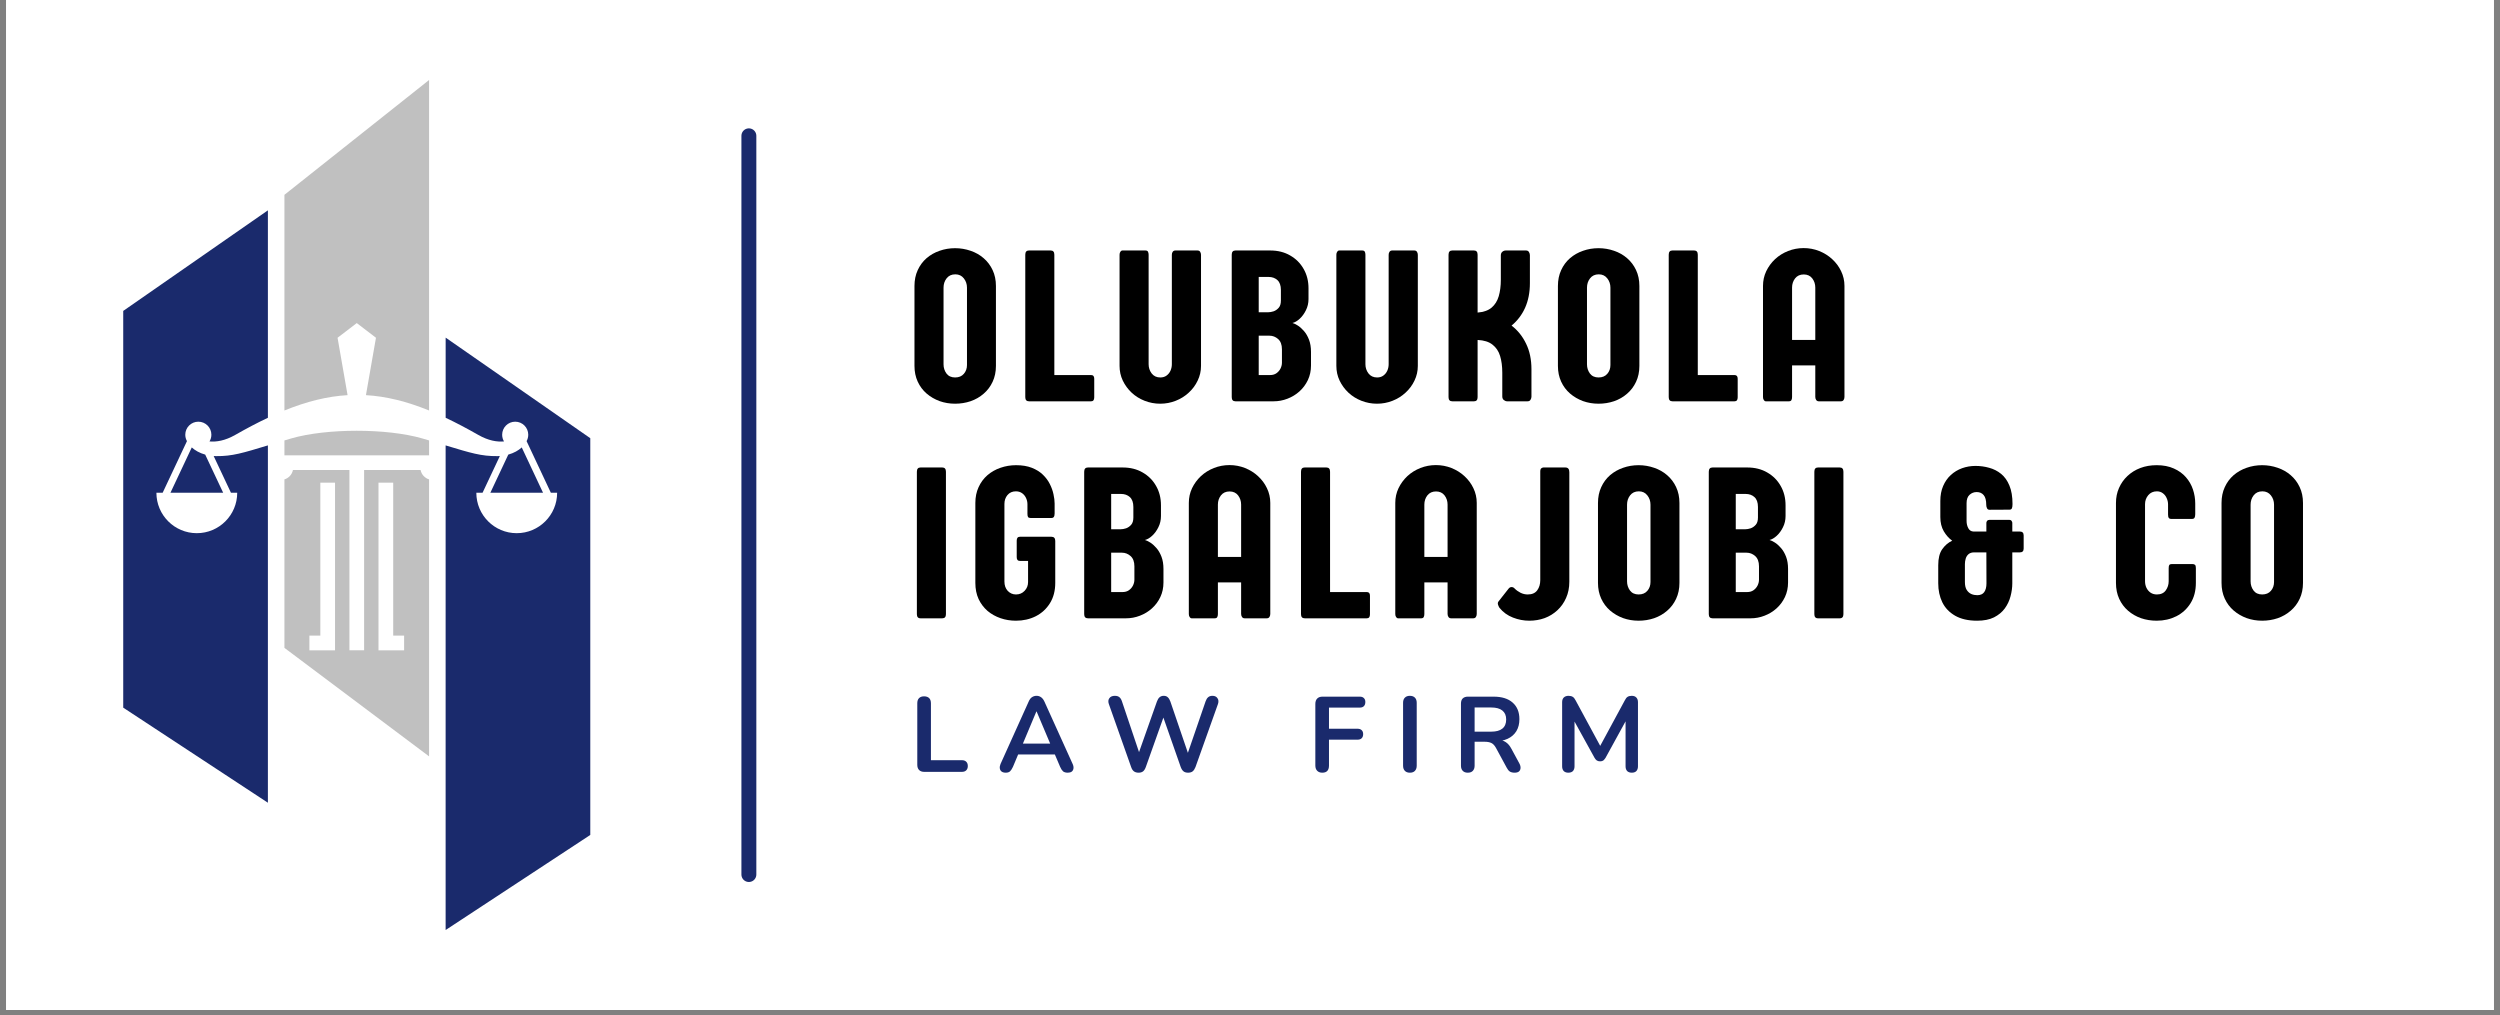 <svg xmlns="http://www.w3.org/2000/svg" xmlns:xlink="http://www.w3.org/1999/xlink" width="500" zoomAndPan="magnify" viewBox="0 0 375 152.25" height="203" preserveAspectRatio="xMidYMid meet"><rect x="0" y="0" width="375" height="152.25" fill="#808080" stroke="none"/><defs><g></g><clipPath id="50e3cc2b6b"><path d="M 0.918 0 L 374.078 0 L 374.078 151.504 L 0.918 151.504 Z M 0.918 0 " clip-rule="nonzero"></path></clipPath><clipPath id="477eecd729"><path d="M 18.453 31 L 41 31 L 41 121 L 18.453 121 Z M 18.453 31 " clip-rule="nonzero"></path></clipPath><clipPath id="cc97909577"><path d="M 66 50 L 88.605 50 L 88.605 139.621 L 66 139.621 Z M 66 50 " clip-rule="nonzero"></path></clipPath><clipPath id="bc560c8e00"><path d="M 42 12.102 L 65 12.102 L 65 114 L 42 114 Z M 42 12.102 " clip-rule="nonzero"></path></clipPath></defs><g clip-path="url(#50e3cc2b6b)"><path fill="#ffffff" d="M 0.918 0 L 374.082 0 L 374.082 151.504 L 0.918 151.504 Z M 0.918 0 " fill-opacity="1" fill-rule="nonzero"></path><path fill="#ffffff" d="M 0.918 0 L 374.082 0 L 374.082 151.504 L 0.918 151.504 Z M 0.918 0 " fill-opacity="1" fill-rule="nonzero"></path></g><path stroke-linecap="round" transform="matrix(0, -0.746, 0.746, 0, 111.214, 132.297)" fill="none" stroke-linejoin="miter" d="M 1.498 1.498 L 150.033 1.498 " stroke="#1a2a6c" stroke-width="3" stroke-opacity="1" stroke-miterlimit="4"></path><g clip-path="url(#477eecd729)"><path fill="#1a2a6c" d="M 40.184 31.551 L 18.484 46.637 L 18.484 106.148 L 40.184 120.41 L 40.184 66.809 C 36.426 67.945 34.832 68.445 32.426 68.418 C 32.301 68.418 32.176 68.414 32.051 68.406 L 34.645 73.914 L 35.582 73.914 C 35.582 77.262 32.867 79.977 29.523 79.977 C 26.176 79.977 23.461 77.262 23.461 73.914 L 24.398 73.914 L 28.043 66.168 C 27.887 65.887 27.793 65.559 27.793 65.211 C 27.793 64.129 28.672 63.254 29.75 63.254 C 30.832 63.254 31.707 64.129 31.707 65.211 C 31.707 65.578 31.602 65.922 31.426 66.215 C 32.469 66.309 33.754 66.109 35.297 65.23 C 37.004 64.258 38.625 63.402 40.184 62.668 Z M 30.781 68.191 C 29.938 67.957 29.254 67.562 28.766 67.113 L 25.566 73.914 L 33.477 73.914 Z M 30.781 68.191 " fill-opacity="1" fill-rule="evenodd"></path></g><g clip-path="url(#cc97909577)"><path fill="#1a2a6c" d="M 66.844 50.641 L 88.543 65.73 L 88.543 125.242 L 66.844 139.504 L 66.844 66.809 C 70.598 67.945 72.195 68.445 74.602 68.418 C 74.727 68.418 74.852 68.414 74.977 68.406 L 72.383 73.914 L 71.449 73.914 C 71.449 77.262 74.16 79.977 77.508 79.977 C 80.852 79.977 83.57 77.262 83.57 73.914 L 82.629 73.914 L 78.988 66.168 C 79.145 65.887 79.238 65.559 79.238 65.211 C 79.238 64.129 78.359 63.254 77.281 63.254 C 76.199 63.254 75.324 64.129 75.324 65.211 C 75.324 65.578 75.426 65.922 75.602 66.215 C 74.559 66.309 73.273 66.109 71.73 65.23 C 70.027 64.258 68.406 63.402 66.848 62.668 L 66.848 50.641 Z M 78.262 67.113 C 77.773 67.562 77.09 67.957 76.242 68.191 L 73.551 73.914 L 81.457 73.914 Z M 78.262 67.113 " fill-opacity="1" fill-rule="evenodd"></path></g><g clip-path="url(#bc560c8e00)"><path fill="#c0c0c0" d="M 64.363 12 L 42.664 29.223 L 42.664 61.574 C 46.004 60.219 49.086 59.449 52.137 59.273 L 50.633 50.664 L 53.516 48.461 L 56.395 50.664 L 54.891 59.273 C 57.941 59.449 61.023 60.219 64.363 61.574 Z M 42.664 66.066 L 42.664 68.297 L 64.363 68.297 L 64.363 66.066 L 63.344 65.766 C 58.039 64.23 48.98 64.23 43.68 65.766 C 43.328 65.867 42.988 65.969 42.664 66.066 Z M 42.664 71.91 L 42.664 97.18 L 64.363 113.457 L 64.363 71.91 C 63.715 71.715 63.219 71.172 63.086 70.5 L 54.617 70.5 L 54.617 97.535 L 52.414 97.535 L 52.414 70.5 L 43.941 70.5 C 43.809 71.172 43.312 71.715 42.664 71.91 Z M 50.254 72.402 L 50.254 97.547 L 46.41 97.547 L 46.41 95.344 L 48.051 95.344 L 48.051 72.402 Z M 56.773 72.402 L 56.773 97.547 L 60.617 97.547 L 60.617 95.344 L 58.98 95.344 L 58.98 72.402 Z M 56.773 72.402 " fill-opacity="1" fill-rule="evenodd"></path></g><g fill="#000000" fill-opacity="1"><g transform="translate(136.359, 60.197)"><g><path d="M 13.031 -17.297 L 13.031 -5.312 C 13.031 -4.426 12.863 -3.629 12.531 -2.922 C 12.207 -2.223 11.758 -1.629 11.188 -1.141 C 10.625 -0.648 9.973 -0.273 9.234 -0.016 C 8.492 0.234 7.719 0.359 6.906 0.359 C 6.082 0.359 5.305 0.227 4.578 -0.031 C 3.848 -0.301 3.195 -0.68 2.625 -1.172 C 2.062 -1.66 1.617 -2.254 1.297 -2.953 C 0.973 -3.66 0.812 -4.445 0.812 -5.312 L 0.812 -17.297 C 0.812 -18.18 0.973 -18.973 1.297 -19.672 C 1.617 -20.379 2.062 -20.977 2.625 -21.469 C 3.195 -21.957 3.848 -22.328 4.578 -22.578 C 5.305 -22.836 6.082 -22.969 6.906 -22.969 C 7.719 -22.969 8.492 -22.836 9.234 -22.578 C 9.973 -22.328 10.625 -21.957 11.188 -21.469 C 11.758 -20.977 12.207 -20.383 12.531 -19.688 C 12.863 -18.988 13.031 -18.191 13.031 -17.297 Z M 6.938 -19.047 C 6.375 -19.047 5.938 -18.844 5.625 -18.438 C 5.32 -18.039 5.172 -17.578 5.172 -17.047 L 5.172 -5.547 C 5.172 -5.035 5.316 -4.578 5.609 -4.172 C 5.91 -3.773 6.344 -3.578 6.906 -3.578 C 7.469 -3.578 7.906 -3.758 8.219 -4.125 C 8.531 -4.488 8.688 -4.926 8.688 -5.438 L 8.688 -17.047 C 8.688 -17.578 8.531 -18.039 8.219 -18.438 C 7.906 -18.844 7.477 -19.047 6.938 -19.047 Z M 6.938 -19.047 "></path></g></g></g><g fill="#000000" fill-opacity="1"><g transform="translate(152.62, 60.197)"><g><path d="M 11.047 0 L 1.734 0 C 1.359 0 1.172 -0.207 1.172 -0.625 L 1.172 -21.984 C 1.172 -22.41 1.352 -22.625 1.719 -22.625 L 4.984 -22.625 C 5.348 -22.625 5.531 -22.41 5.531 -21.984 L 5.531 -3.938 L 11.047 -3.938 C 11.359 -3.938 11.516 -3.754 11.516 -3.391 L 11.516 -0.594 C 11.516 -0.195 11.359 0 11.047 0 Z M 11.047 0 "></path></g></g></g><g fill="#000000" fill-opacity="1"><g transform="translate(166.902, 60.197)"><g><path d="M 8.875 -5.562 L 8.875 -21.969 C 8.875 -22.145 8.914 -22.297 9 -22.422 C 9.094 -22.555 9.227 -22.625 9.406 -22.625 L 12.719 -22.625 C 12.906 -22.625 13.039 -22.555 13.125 -22.422 C 13.207 -22.285 13.25 -22.133 13.25 -21.969 L 13.25 -5.312 C 13.25 -4.531 13.082 -3.797 12.75 -3.109 C 12.426 -2.422 11.977 -1.816 11.406 -1.297 C 10.844 -0.773 10.191 -0.367 9.453 -0.078 C 8.723 0.211 7.945 0.359 7.125 0.359 C 6.312 0.359 5.535 0.211 4.797 -0.078 C 4.055 -0.367 3.406 -0.773 2.844 -1.297 C 2.289 -1.816 1.848 -2.422 1.516 -3.109 C 1.191 -3.797 1.031 -4.531 1.031 -5.312 L 1.031 -21.984 C 1.031 -22.16 1.07 -22.312 1.156 -22.438 C 1.25 -22.562 1.348 -22.625 1.453 -22.625 L 4.906 -22.625 C 5.102 -22.625 5.234 -22.562 5.297 -22.438 C 5.359 -22.312 5.391 -22.16 5.391 -21.984 L 5.391 -5.562 C 5.391 -5.051 5.539 -4.594 5.844 -4.188 C 6.156 -3.781 6.586 -3.578 7.141 -3.578 C 7.516 -3.578 7.828 -3.672 8.078 -3.859 C 8.336 -4.047 8.535 -4.289 8.672 -4.594 C 8.805 -4.895 8.875 -5.219 8.875 -5.562 Z M 8.875 -5.562 "></path></g></g></g><g fill="#000000" fill-opacity="1"><g transform="translate(183.588, 60.197)"><g><path d="M 8.703 -5.797 L 8.703 -7.797 C 8.703 -8.492 8.508 -9.008 8.125 -9.344 C 7.75 -9.676 7.316 -9.844 6.828 -9.844 L 5.219 -9.844 L 5.219 -3.938 L 6.922 -3.938 C 7.305 -3.938 7.629 -4.031 7.891 -4.219 C 8.16 -4.414 8.363 -4.656 8.5 -4.938 C 8.633 -5.219 8.703 -5.504 8.703 -5.797 Z M 8.547 -15.109 L 8.547 -16.703 C 8.547 -17.379 8.367 -17.875 8.016 -18.188 C 7.672 -18.5 7.234 -18.656 6.703 -18.656 L 5.219 -18.656 L 5.219 -13.359 L 6.656 -13.359 C 6.895 -13.359 7.16 -13.406 7.453 -13.5 C 7.742 -13.602 8 -13.781 8.219 -14.031 C 8.438 -14.281 8.547 -14.641 8.547 -15.109 Z M 12.688 -16.953 L 12.688 -15.344 C 12.688 -14.727 12.555 -14.164 12.297 -13.656 C 12.047 -13.145 11.734 -12.719 11.359 -12.375 C 10.992 -12.039 10.633 -11.832 10.281 -11.75 C 10.508 -11.688 10.781 -11.555 11.094 -11.359 C 11.406 -11.16 11.711 -10.883 12.016 -10.531 C 12.316 -10.188 12.566 -9.754 12.766 -9.234 C 12.961 -8.723 13.062 -8.113 13.062 -7.406 L 13.062 -5.375 C 13.062 -4.582 12.906 -3.852 12.594 -3.188 C 12.281 -2.531 11.859 -1.961 11.328 -1.484 C 10.805 -1.016 10.207 -0.648 9.531 -0.391 C 8.863 -0.129 8.164 0 7.438 0 L 1.734 0 C 1.359 0 1.172 -0.207 1.172 -0.625 L 1.172 -21.984 C 1.172 -22.41 1.359 -22.625 1.734 -22.625 L 6.938 -22.625 C 8.082 -22.625 9.082 -22.375 9.938 -21.875 C 10.801 -21.383 11.473 -20.711 11.953 -19.859 C 12.441 -19.016 12.688 -18.047 12.688 -16.953 Z M 12.688 -16.953 "></path></g></g></g><g fill="#000000" fill-opacity="1"><g transform="translate(199.423, 60.197)"><g><path d="M 8.875 -5.562 L 8.875 -21.969 C 8.875 -22.145 8.914 -22.297 9 -22.422 C 9.094 -22.555 9.227 -22.625 9.406 -22.625 L 12.719 -22.625 C 12.906 -22.625 13.039 -22.555 13.125 -22.422 C 13.207 -22.285 13.25 -22.133 13.25 -21.969 L 13.25 -5.312 C 13.25 -4.531 13.082 -3.797 12.75 -3.109 C 12.426 -2.422 11.977 -1.816 11.406 -1.297 C 10.844 -0.773 10.191 -0.367 9.453 -0.078 C 8.723 0.211 7.945 0.359 7.125 0.359 C 6.312 0.359 5.535 0.211 4.797 -0.078 C 4.055 -0.367 3.406 -0.773 2.844 -1.297 C 2.289 -1.816 1.848 -2.422 1.516 -3.109 C 1.191 -3.797 1.031 -4.531 1.031 -5.312 L 1.031 -21.984 C 1.031 -22.16 1.07 -22.312 1.156 -22.438 C 1.25 -22.562 1.348 -22.625 1.453 -22.625 L 4.906 -22.625 C 5.102 -22.625 5.234 -22.562 5.297 -22.438 C 5.359 -22.312 5.391 -22.16 5.391 -21.984 L 5.391 -5.562 C 5.391 -5.051 5.539 -4.594 5.844 -4.188 C 6.156 -3.781 6.586 -3.578 7.141 -3.578 C 7.516 -3.578 7.828 -3.672 8.078 -3.859 C 8.336 -4.047 8.535 -4.289 8.672 -4.594 C 8.805 -4.895 8.875 -5.219 8.875 -5.562 Z M 8.875 -5.562 "></path></g></g></g><g fill="#000000" fill-opacity="1"><g transform="translate(216.109, 60.197)"><g><path d="M 10.625 -11.359 C 11.562 -10.641 12.289 -9.727 12.812 -8.625 C 13.344 -7.531 13.609 -6.258 13.609 -4.812 L 13.609 -0.688 C 13.609 -0.539 13.562 -0.391 13.469 -0.234 C 13.383 -0.078 13.234 0 13.016 0 L 9.969 0 C 9.789 0 9.625 -0.062 9.469 -0.188 C 9.312 -0.312 9.234 -0.492 9.234 -0.734 L 9.234 -4.297 C 9.234 -5.242 9.125 -6.078 8.906 -6.797 C 8.688 -7.516 8.305 -8.082 7.766 -8.5 C 7.234 -8.926 6.488 -9.16 5.531 -9.203 L 5.531 -0.625 C 5.531 -0.207 5.352 0 5 0 L 1.734 0 C 1.359 0 1.172 -0.207 1.172 -0.625 L 1.172 -21.984 C 1.172 -22.41 1.359 -22.625 1.734 -22.625 L 4.984 -22.625 C 5.348 -22.625 5.531 -22.41 5.531 -21.984 L 5.531 -13.312 C 6.438 -13.383 7.141 -13.633 7.641 -14.062 C 8.141 -14.488 8.492 -15.055 8.703 -15.766 C 8.91 -16.484 9.016 -17.301 9.016 -18.219 L 9.016 -21.875 C 9.016 -22.125 9.094 -22.312 9.25 -22.438 C 9.406 -22.562 9.578 -22.625 9.766 -22.625 L 12.781 -22.625 C 13 -22.625 13.148 -22.547 13.234 -22.391 C 13.328 -22.234 13.375 -22.078 13.375 -21.922 L 13.375 -17.719 C 13.375 -16.332 13.133 -15.102 12.656 -14.031 C 12.176 -12.969 11.5 -12.078 10.625 -11.359 Z M 10.625 -11.359 "></path></g></g></g><g fill="#000000" fill-opacity="1"><g transform="translate(232.876, 60.197)"><g><path d="M 13.031 -17.297 L 13.031 -5.312 C 13.031 -4.426 12.863 -3.629 12.531 -2.922 C 12.207 -2.223 11.758 -1.629 11.188 -1.141 C 10.625 -0.648 9.973 -0.273 9.234 -0.016 C 8.492 0.234 7.719 0.359 6.906 0.359 C 6.082 0.359 5.305 0.227 4.578 -0.031 C 3.848 -0.301 3.195 -0.68 2.625 -1.172 C 2.062 -1.66 1.617 -2.254 1.297 -2.953 C 0.973 -3.66 0.812 -4.445 0.812 -5.312 L 0.812 -17.297 C 0.812 -18.18 0.973 -18.973 1.297 -19.672 C 1.617 -20.379 2.062 -20.977 2.625 -21.469 C 3.195 -21.957 3.848 -22.328 4.578 -22.578 C 5.305 -22.836 6.082 -22.969 6.906 -22.969 C 7.719 -22.969 8.492 -22.836 9.234 -22.578 C 9.973 -22.328 10.625 -21.957 11.188 -21.469 C 11.758 -20.977 12.207 -20.383 12.531 -19.688 C 12.863 -18.988 13.031 -18.191 13.031 -17.297 Z M 6.938 -19.047 C 6.375 -19.047 5.938 -18.844 5.625 -18.438 C 5.32 -18.039 5.172 -17.578 5.172 -17.047 L 5.172 -5.547 C 5.172 -5.035 5.316 -4.578 5.609 -4.172 C 5.91 -3.773 6.344 -3.578 6.906 -3.578 C 7.469 -3.578 7.906 -3.758 8.219 -4.125 C 8.531 -4.488 8.688 -4.926 8.688 -5.438 L 8.688 -17.047 C 8.688 -17.578 8.531 -18.039 8.219 -18.438 C 7.906 -18.844 7.477 -19.047 6.938 -19.047 Z M 6.938 -19.047 "></path></g></g></g><g fill="#000000" fill-opacity="1"><g transform="translate(249.137, 60.197)"><g><path d="M 11.047 0 L 1.734 0 C 1.359 0 1.172 -0.207 1.172 -0.625 L 1.172 -21.984 C 1.172 -22.41 1.352 -22.625 1.719 -22.625 L 4.984 -22.625 C 5.348 -22.625 5.531 -22.41 5.531 -21.984 L 5.531 -3.938 L 11.047 -3.938 C 11.359 -3.938 11.516 -3.754 11.516 -3.391 L 11.516 -0.594 C 11.516 -0.195 11.359 0 11.047 0 Z M 11.047 0 "></path></g></g></g><g fill="#000000" fill-opacity="1"><g transform="translate(263.419, 60.197)"><g><path d="M 5.391 -17.062 L 5.391 -9.203 L 8.875 -9.203 L 8.875 -17.062 C 8.875 -17.582 8.723 -18.039 8.422 -18.438 C 8.117 -18.832 7.691 -19.031 7.141 -19.031 C 6.586 -19.031 6.156 -18.832 5.844 -18.438 C 5.539 -18.039 5.391 -17.582 5.391 -17.062 Z M 13.25 -17.312 L 13.25 -0.656 C 13.25 -0.488 13.207 -0.336 13.125 -0.203 C 13.039 -0.066 12.906 0 12.719 0 L 9.406 0 C 9.238 0 9.109 -0.062 9.016 -0.188 C 8.922 -0.32 8.875 -0.477 8.875 -0.656 L 8.875 -5.391 L 5.391 -5.391 L 5.391 -0.641 C 5.391 -0.461 5.359 -0.312 5.297 -0.188 C 5.234 -0.062 5.102 0 4.906 0 L 1.453 0 C 1.336 0 1.238 -0.062 1.156 -0.188 C 1.07 -0.312 1.031 -0.461 1.031 -0.641 L 1.031 -17.312 C 1.031 -18.094 1.191 -18.828 1.516 -19.516 C 1.848 -20.203 2.289 -20.805 2.844 -21.328 C 3.406 -21.848 4.055 -22.254 4.797 -22.547 C 5.535 -22.836 6.312 -22.984 7.125 -22.984 C 7.945 -22.984 8.723 -22.836 9.453 -22.547 C 10.191 -22.254 10.844 -21.848 11.406 -21.328 C 11.977 -20.805 12.426 -20.203 12.75 -19.516 C 13.082 -18.828 13.25 -18.094 13.25 -17.312 Z M 13.25 -17.312 "></path></g></g></g><g fill="#000000" fill-opacity="1"><g transform="translate(280.116, 60.197)"><g></g></g></g><g fill="#000000" fill-opacity="1"><g transform="translate(136.359, 92.747)"><g><path d="M 5.531 -21.984 L 5.531 -0.625 C 5.531 -0.207 5.348 0 4.984 0 L 1.719 0 C 1.352 0 1.172 -0.207 1.172 -0.625 L 1.172 -21.984 C 1.172 -22.41 1.352 -22.625 1.719 -22.625 L 4.984 -22.625 C 5.348 -22.625 5.531 -22.41 5.531 -21.984 Z M 5.531 -21.984 "></path></g></g></g><g fill="#000000" fill-opacity="1"><g transform="translate(145.491, 92.747)"><g><path d="M 8.719 -5.438 L 8.719 -8.609 L 7.5 -8.609 C 7.176 -8.609 7.016 -8.797 7.016 -9.172 L 7.016 -11.656 C 7.016 -12.039 7.176 -12.234 7.5 -12.234 L 12.219 -12.234 C 12.602 -12.234 12.797 -12.023 12.797 -11.609 L 12.797 -5.312 C 12.797 -4.133 12.531 -3.117 12 -2.266 C 11.477 -1.422 10.77 -0.77 9.875 -0.312 C 8.988 0.133 8 0.359 6.906 0.359 C 6.094 0.359 5.32 0.234 4.594 -0.016 C 3.863 -0.266 3.211 -0.629 2.641 -1.109 C 2.078 -1.598 1.629 -2.191 1.297 -2.891 C 0.973 -3.598 0.812 -4.406 0.812 -5.312 L 0.812 -17.297 C 0.812 -18.18 0.973 -18.973 1.297 -19.672 C 1.617 -20.379 2.062 -20.977 2.625 -21.469 C 3.195 -21.957 3.848 -22.328 4.578 -22.578 C 5.316 -22.836 6.098 -22.969 6.922 -22.969 C 7.836 -22.969 8.625 -22.836 9.281 -22.578 C 9.945 -22.316 10.5 -21.973 10.938 -21.547 C 11.383 -21.117 11.734 -20.648 11.984 -20.141 C 12.242 -19.629 12.426 -19.117 12.531 -18.609 C 12.645 -18.098 12.703 -17.633 12.703 -17.219 L 12.703 -15.734 C 12.703 -15.492 12.66 -15.316 12.578 -15.203 C 12.504 -15.098 12.379 -15.047 12.203 -15.047 L 9.109 -15.047 C 8.922 -15.047 8.789 -15.094 8.719 -15.188 C 8.656 -15.289 8.625 -15.445 8.625 -15.656 L 8.625 -17.109 C 8.625 -17.43 8.555 -17.738 8.422 -18.031 C 8.285 -18.332 8.086 -18.578 7.828 -18.766 C 7.566 -18.953 7.254 -19.047 6.891 -19.047 C 6.359 -19.047 5.938 -18.859 5.625 -18.484 C 5.32 -18.117 5.172 -17.676 5.172 -17.156 L 5.172 -5.531 C 5.172 -4.945 5.336 -4.473 5.672 -4.109 C 6.016 -3.754 6.426 -3.578 6.906 -3.578 C 7.426 -3.578 7.859 -3.758 8.203 -4.125 C 8.547 -4.488 8.719 -4.926 8.719 -5.438 Z M 8.719 -5.438 "></path></g></g></g><g fill="#000000" fill-opacity="1"><g transform="translate(161.457, 92.747)"><g><path d="M 8.703 -5.797 L 8.703 -7.797 C 8.703 -8.492 8.508 -9.008 8.125 -9.344 C 7.75 -9.676 7.316 -9.844 6.828 -9.844 L 5.219 -9.844 L 5.219 -3.938 L 6.922 -3.938 C 7.305 -3.938 7.629 -4.031 7.891 -4.219 C 8.16 -4.414 8.363 -4.656 8.5 -4.938 C 8.633 -5.219 8.703 -5.504 8.703 -5.797 Z M 8.547 -15.109 L 8.547 -16.703 C 8.547 -17.379 8.367 -17.875 8.016 -18.188 C 7.672 -18.5 7.234 -18.656 6.703 -18.656 L 5.219 -18.656 L 5.219 -13.359 L 6.656 -13.359 C 6.895 -13.359 7.16 -13.406 7.453 -13.5 C 7.742 -13.602 8 -13.781 8.219 -14.031 C 8.438 -14.281 8.547 -14.641 8.547 -15.109 Z M 12.688 -16.953 L 12.688 -15.344 C 12.688 -14.727 12.555 -14.164 12.297 -13.656 C 12.047 -13.145 11.734 -12.719 11.359 -12.375 C 10.992 -12.039 10.633 -11.832 10.281 -11.75 C 10.508 -11.688 10.781 -11.555 11.094 -11.359 C 11.406 -11.16 11.711 -10.883 12.016 -10.531 C 12.316 -10.188 12.566 -9.754 12.766 -9.234 C 12.961 -8.723 13.062 -8.113 13.062 -7.406 L 13.062 -5.375 C 13.062 -4.582 12.906 -3.852 12.594 -3.188 C 12.281 -2.531 11.859 -1.961 11.328 -1.484 C 10.805 -1.016 10.207 -0.648 9.531 -0.391 C 8.863 -0.129 8.164 0 7.438 0 L 1.734 0 C 1.359 0 1.172 -0.207 1.172 -0.625 L 1.172 -21.984 C 1.172 -22.41 1.359 -22.625 1.734 -22.625 L 6.938 -22.625 C 8.082 -22.625 9.082 -22.375 9.938 -21.875 C 10.801 -21.383 11.473 -20.711 11.953 -19.859 C 12.441 -19.016 12.688 -18.047 12.688 -16.953 Z M 12.688 -16.953 "></path></g></g></g><g fill="#000000" fill-opacity="1"><g transform="translate(177.293, 92.747)"><g><path d="M 5.391 -17.062 L 5.391 -9.203 L 8.875 -9.203 L 8.875 -17.062 C 8.875 -17.582 8.723 -18.039 8.422 -18.438 C 8.117 -18.832 7.691 -19.031 7.141 -19.031 C 6.586 -19.031 6.156 -18.832 5.844 -18.438 C 5.539 -18.039 5.391 -17.582 5.391 -17.062 Z M 13.25 -17.312 L 13.25 -0.656 C 13.25 -0.488 13.207 -0.336 13.125 -0.203 C 13.039 -0.066 12.906 0 12.719 0 L 9.406 0 C 9.238 0 9.109 -0.062 9.016 -0.188 C 8.922 -0.32 8.875 -0.477 8.875 -0.656 L 8.875 -5.391 L 5.391 -5.391 L 5.391 -0.641 C 5.391 -0.461 5.359 -0.312 5.297 -0.188 C 5.234 -0.062 5.102 0 4.906 0 L 1.453 0 C 1.336 0 1.238 -0.062 1.156 -0.188 C 1.07 -0.312 1.031 -0.461 1.031 -0.641 L 1.031 -17.312 C 1.031 -18.094 1.191 -18.828 1.516 -19.516 C 1.848 -20.203 2.289 -20.805 2.844 -21.328 C 3.406 -21.848 4.055 -22.254 4.797 -22.547 C 5.535 -22.836 6.312 -22.984 7.125 -22.984 C 7.945 -22.984 8.723 -22.836 9.453 -22.547 C 10.191 -22.254 10.844 -21.848 11.406 -21.328 C 11.977 -20.805 12.426 -20.203 12.75 -19.516 C 13.082 -18.828 13.25 -18.094 13.25 -17.312 Z M 13.25 -17.312 "></path></g></g></g><g fill="#000000" fill-opacity="1"><g transform="translate(193.978, 92.747)"><g><path d="M 11.047 0 L 1.734 0 C 1.359 0 1.172 -0.207 1.172 -0.625 L 1.172 -21.984 C 1.172 -22.41 1.352 -22.625 1.719 -22.625 L 4.984 -22.625 C 5.348 -22.625 5.531 -22.41 5.531 -21.984 L 5.531 -3.938 L 11.047 -3.938 C 11.359 -3.938 11.516 -3.754 11.516 -3.391 L 11.516 -0.594 C 11.516 -0.195 11.359 0 11.047 0 Z M 11.047 0 "></path></g></g></g><g fill="#000000" fill-opacity="1"><g transform="translate(208.261, 92.747)"><g><path d="M 5.391 -17.062 L 5.391 -9.203 L 8.875 -9.203 L 8.875 -17.062 C 8.875 -17.582 8.723 -18.039 8.422 -18.438 C 8.117 -18.832 7.691 -19.031 7.141 -19.031 C 6.586 -19.031 6.156 -18.832 5.844 -18.438 C 5.539 -18.039 5.391 -17.582 5.391 -17.062 Z M 13.25 -17.312 L 13.25 -0.656 C 13.25 -0.488 13.207 -0.336 13.125 -0.203 C 13.039 -0.066 12.906 0 12.719 0 L 9.406 0 C 9.238 0 9.109 -0.062 9.016 -0.188 C 8.922 -0.32 8.875 -0.477 8.875 -0.656 L 8.875 -5.391 L 5.391 -5.391 L 5.391 -0.641 C 5.391 -0.461 5.359 -0.312 5.297 -0.188 C 5.234 -0.062 5.102 0 4.906 0 L 1.453 0 C 1.336 0 1.238 -0.062 1.156 -0.188 C 1.07 -0.312 1.031 -0.461 1.031 -0.641 L 1.031 -17.312 C 1.031 -18.094 1.191 -18.828 1.516 -19.516 C 1.848 -20.203 2.289 -20.805 2.844 -21.328 C 3.406 -21.848 4.055 -22.254 4.797 -22.547 C 5.535 -22.836 6.312 -22.984 7.125 -22.984 C 7.945 -22.984 8.723 -22.836 9.453 -22.547 C 10.191 -22.254 10.844 -21.848 11.406 -21.328 C 11.977 -20.805 12.426 -20.203 12.75 -19.516 C 13.082 -18.828 13.25 -18.094 13.25 -17.312 Z M 13.25 -17.312 "></path></g></g></g><g fill="#000000" fill-opacity="1"><g transform="translate(224.946, 92.747)"><g><path d="M 10.453 -21.922 L 10.453 -5.484 C 10.453 -4.586 10.289 -3.781 9.969 -3.062 C 9.656 -2.344 9.219 -1.723 8.656 -1.203 C 8.102 -0.691 7.469 -0.301 6.75 -0.031 C 6.031 0.227 5.266 0.359 4.453 0.359 C 3.617 0.359 2.801 0.203 2 -0.109 C 1.195 -0.422 0.523 -0.906 -0.016 -1.562 C -0.086 -1.656 -0.16 -1.805 -0.234 -2.016 C -0.305 -2.223 -0.281 -2.398 -0.156 -2.547 L 1.344 -4.453 C 1.469 -4.609 1.617 -4.688 1.797 -4.688 C 1.973 -4.688 2.129 -4.609 2.266 -4.453 C 2.504 -4.211 2.797 -4.004 3.141 -3.828 C 3.484 -3.66 3.844 -3.578 4.219 -3.578 C 4.863 -3.578 5.336 -3.785 5.641 -4.203 C 5.941 -4.617 6.094 -5.125 6.094 -5.719 L 6.094 -22 C 6.094 -22.258 6.145 -22.426 6.25 -22.5 C 6.363 -22.582 6.469 -22.625 6.562 -22.625 L 9.859 -22.625 C 10.254 -22.625 10.453 -22.391 10.453 -21.922 Z M 10.453 -21.922 "></path></g></g></g><g fill="#000000" fill-opacity="1"><g transform="translate(238.885, 92.747)"><g><path d="M 13.031 -17.297 L 13.031 -5.312 C 13.031 -4.426 12.863 -3.629 12.531 -2.922 C 12.207 -2.223 11.758 -1.629 11.188 -1.141 C 10.625 -0.648 9.973 -0.273 9.234 -0.016 C 8.492 0.234 7.719 0.359 6.906 0.359 C 6.082 0.359 5.305 0.227 4.578 -0.031 C 3.848 -0.301 3.195 -0.68 2.625 -1.172 C 2.062 -1.66 1.617 -2.254 1.297 -2.953 C 0.973 -3.66 0.812 -4.445 0.812 -5.312 L 0.812 -17.297 C 0.812 -18.18 0.973 -18.973 1.297 -19.672 C 1.617 -20.379 2.062 -20.977 2.625 -21.469 C 3.195 -21.957 3.848 -22.328 4.578 -22.578 C 5.305 -22.836 6.082 -22.969 6.906 -22.969 C 7.719 -22.969 8.492 -22.836 9.234 -22.578 C 9.973 -22.328 10.625 -21.957 11.188 -21.469 C 11.758 -20.977 12.207 -20.383 12.531 -19.688 C 12.863 -18.988 13.031 -18.191 13.031 -17.297 Z M 6.938 -19.047 C 6.375 -19.047 5.938 -18.844 5.625 -18.438 C 5.32 -18.039 5.172 -17.578 5.172 -17.047 L 5.172 -5.547 C 5.172 -5.035 5.316 -4.578 5.609 -4.172 C 5.91 -3.773 6.344 -3.578 6.906 -3.578 C 7.469 -3.578 7.906 -3.758 8.219 -4.125 C 8.531 -4.488 8.688 -4.926 8.688 -5.438 L 8.688 -17.047 C 8.688 -17.578 8.531 -18.039 8.219 -18.438 C 7.906 -18.844 7.477 -19.047 6.938 -19.047 Z M 6.938 -19.047 "></path></g></g></g><g fill="#000000" fill-opacity="1"><g transform="translate(255.146, 92.747)"><g><path d="M 8.703 -5.797 L 8.703 -7.797 C 8.703 -8.492 8.508 -9.008 8.125 -9.344 C 7.75 -9.676 7.316 -9.844 6.828 -9.844 L 5.219 -9.844 L 5.219 -3.938 L 6.922 -3.938 C 7.305 -3.938 7.629 -4.031 7.891 -4.219 C 8.16 -4.414 8.363 -4.656 8.5 -4.938 C 8.633 -5.219 8.703 -5.504 8.703 -5.797 Z M 8.547 -15.109 L 8.547 -16.703 C 8.547 -17.379 8.367 -17.875 8.016 -18.188 C 7.672 -18.5 7.234 -18.656 6.703 -18.656 L 5.219 -18.656 L 5.219 -13.359 L 6.656 -13.359 C 6.895 -13.359 7.16 -13.406 7.453 -13.5 C 7.742 -13.602 8 -13.781 8.219 -14.031 C 8.438 -14.281 8.547 -14.641 8.547 -15.109 Z M 12.688 -16.953 L 12.688 -15.344 C 12.688 -14.727 12.555 -14.164 12.297 -13.656 C 12.047 -13.145 11.734 -12.719 11.359 -12.375 C 10.992 -12.039 10.633 -11.832 10.281 -11.75 C 10.508 -11.688 10.781 -11.555 11.094 -11.359 C 11.406 -11.16 11.711 -10.883 12.016 -10.531 C 12.316 -10.188 12.566 -9.754 12.766 -9.234 C 12.961 -8.723 13.062 -8.113 13.062 -7.406 L 13.062 -5.375 C 13.062 -4.582 12.906 -3.852 12.594 -3.188 C 12.281 -2.531 11.859 -1.961 11.328 -1.484 C 10.805 -1.016 10.207 -0.648 9.531 -0.391 C 8.863 -0.129 8.164 0 7.438 0 L 1.734 0 C 1.359 0 1.172 -0.207 1.172 -0.625 L 1.172 -21.984 C 1.172 -22.41 1.359 -22.625 1.734 -22.625 L 6.938 -22.625 C 8.082 -22.625 9.082 -22.375 9.938 -21.875 C 10.801 -21.383 11.473 -20.711 11.953 -19.859 C 12.441 -19.016 12.688 -18.047 12.688 -16.953 Z M 12.688 -16.953 "></path></g></g></g><g fill="#000000" fill-opacity="1"><g transform="translate(270.981, 92.747)"><g><path d="M 5.531 -21.984 L 5.531 -0.625 C 5.531 -0.207 5.348 0 4.984 0 L 1.719 0 C 1.352 0 1.172 -0.207 1.172 -0.625 L 1.172 -21.984 C 1.172 -22.41 1.352 -22.625 1.719 -22.625 L 4.984 -22.625 C 5.348 -22.625 5.531 -22.41 5.531 -21.984 Z M 5.531 -21.984 "></path></g></g></g><g fill="#000000" fill-opacity="1"><g transform="translate(280.113, 92.747)"><g></g></g></g><g fill="#000000" fill-opacity="1"><g transform="translate(290.111, 92.747)"><g><path d="M 6.469 -3.469 C 6.945 -3.469 7.297 -3.617 7.516 -3.922 C 7.742 -4.234 7.859 -4.676 7.859 -5.25 L 7.844 -9.891 L 6.016 -9.891 C 5.66 -9.891 5.379 -9.801 5.172 -9.625 C 4.973 -9.457 4.832 -9.238 4.75 -8.969 C 4.664 -8.695 4.625 -8.414 4.625 -8.125 L 4.625 -5.453 C 4.625 -4.953 4.711 -4.555 4.891 -4.266 C 5.078 -3.973 5.312 -3.766 5.594 -3.641 C 5.875 -3.523 6.164 -3.469 6.469 -3.469 Z M 11.312 -16.297 L 8.312 -16.281 C 8.133 -16.281 8.008 -16.359 7.938 -16.516 C 7.863 -16.672 7.828 -16.832 7.828 -17 C 7.828 -17.695 7.695 -18.191 7.438 -18.484 C 7.188 -18.785 6.836 -18.938 6.391 -18.938 C 5.984 -18.938 5.629 -18.801 5.328 -18.531 C 5.023 -18.258 4.875 -17.836 4.875 -17.266 L 4.875 -14.609 C 4.875 -14.211 4.957 -13.852 5.125 -13.531 C 5.289 -13.207 5.551 -13.035 5.906 -13.016 L 7.844 -13.016 L 7.844 -14.328 C 7.844 -14.422 7.879 -14.516 7.953 -14.609 C 8.023 -14.711 8.141 -14.766 8.297 -14.766 L 11.266 -14.766 C 11.441 -14.766 11.562 -14.711 11.625 -14.609 C 11.695 -14.504 11.734 -14.41 11.734 -14.328 L 11.734 -13.016 L 12.875 -13.016 C 13.25 -13.016 13.438 -12.816 13.438 -12.422 L 13.438 -10.469 C 13.438 -10.082 13.25 -9.891 12.875 -9.891 L 11.734 -9.891 L 11.734 -5.25 C 11.734 -4.613 11.645 -3.969 11.469 -3.312 C 11.301 -2.656 11.016 -2.047 10.609 -1.484 C 10.203 -0.93 9.66 -0.484 8.984 -0.141 C 8.316 0.191 7.473 0.359 6.453 0.359 C 5.129 0.359 4.031 0.109 3.156 -0.391 C 2.289 -0.891 1.648 -1.562 1.234 -2.406 C 0.828 -3.25 0.625 -4.195 0.625 -5.25 L 0.625 -7.969 C 0.625 -8.988 0.82 -9.785 1.219 -10.359 C 1.625 -10.941 2.125 -11.367 2.719 -11.641 C 2.227 -11.992 1.805 -12.469 1.453 -13.062 C 1.109 -13.656 0.938 -14.363 0.938 -15.188 L 0.938 -17.594 C 0.938 -18.445 1.078 -19.195 1.359 -19.844 C 1.641 -20.5 2.023 -21.051 2.516 -21.5 C 3.004 -21.945 3.566 -22.285 4.203 -22.516 C 4.836 -22.742 5.504 -22.859 6.203 -22.859 C 6.922 -22.859 7.609 -22.766 8.266 -22.578 C 8.93 -22.398 9.523 -22.098 10.047 -21.672 C 10.578 -21.242 10.992 -20.66 11.297 -19.922 C 11.609 -19.18 11.766 -18.254 11.766 -17.141 C 11.766 -16.848 11.734 -16.633 11.672 -16.5 C 11.609 -16.363 11.488 -16.297 11.312 -16.297 Z M 11.312 -16.297 "></path></g></g></g><g fill="#000000" fill-opacity="1"><g transform="translate(306.584, 92.747)"><g></g></g></g><g fill="#000000" fill-opacity="1"><g transform="translate(316.583, 92.747)"><g><path d="M 12.703 -17.219 L 12.703 -15.625 C 12.703 -15.375 12.664 -15.191 12.594 -15.078 C 12.531 -14.961 12.395 -14.906 12.188 -14.906 L 9.141 -14.906 C 8.941 -14.906 8.805 -14.957 8.734 -15.062 C 8.66 -15.164 8.625 -15.332 8.625 -15.562 L 8.625 -17.078 C 8.625 -17.41 8.555 -17.723 8.422 -18.016 C 8.297 -18.316 8.109 -18.562 7.859 -18.75 C 7.609 -18.945 7.305 -19.047 6.953 -19.047 C 6.41 -19.047 5.977 -18.852 5.656 -18.469 C 5.332 -18.082 5.172 -17.633 5.172 -17.125 L 5.172 -5.562 C 5.172 -5.219 5.238 -4.895 5.375 -4.594 C 5.52 -4.289 5.723 -4.047 5.984 -3.859 C 6.254 -3.672 6.578 -3.578 6.953 -3.578 C 7.547 -3.578 7.988 -3.781 8.281 -4.188 C 8.57 -4.594 8.719 -5.051 8.719 -5.562 L 8.719 -7.5 C 8.719 -7.75 8.75 -7.914 8.812 -8 C 8.883 -8.094 9.016 -8.141 9.203 -8.141 L 12.266 -8.141 C 12.453 -8.141 12.586 -8.098 12.672 -8.016 C 12.754 -7.941 12.797 -7.781 12.797 -7.531 L 12.797 -5.312 C 12.797 -4.133 12.531 -3.117 12 -2.266 C 11.477 -1.422 10.77 -0.77 9.875 -0.312 C 8.988 0.133 8.004 0.359 6.922 0.359 C 6.098 0.359 5.316 0.234 4.578 -0.016 C 3.848 -0.273 3.195 -0.648 2.625 -1.141 C 2.062 -1.629 1.617 -2.223 1.297 -2.922 C 0.973 -3.629 0.812 -4.426 0.812 -5.312 L 0.812 -17.297 C 0.812 -18.109 0.961 -18.859 1.266 -19.547 C 1.566 -20.234 1.988 -20.832 2.531 -21.344 C 3.082 -21.863 3.727 -22.266 4.469 -22.547 C 5.207 -22.828 6.023 -22.969 6.922 -22.969 C 7.91 -22.969 8.77 -22.801 9.5 -22.469 C 10.227 -22.145 10.828 -21.711 11.297 -21.172 C 11.773 -20.629 12.129 -20.016 12.359 -19.328 C 12.586 -18.641 12.703 -17.938 12.703 -17.219 Z M 12.703 -17.219 "></path></g></g></g><g fill="#000000" fill-opacity="1"><g transform="translate(332.418, 92.747)"><g><path d="M 13.031 -17.297 L 13.031 -5.312 C 13.031 -4.426 12.863 -3.629 12.531 -2.922 C 12.207 -2.223 11.758 -1.629 11.188 -1.141 C 10.625 -0.648 9.973 -0.273 9.234 -0.016 C 8.492 0.234 7.719 0.359 6.906 0.359 C 6.082 0.359 5.305 0.227 4.578 -0.031 C 3.848 -0.301 3.195 -0.68 2.625 -1.172 C 2.062 -1.66 1.617 -2.254 1.297 -2.953 C 0.973 -3.66 0.812 -4.445 0.812 -5.312 L 0.812 -17.297 C 0.812 -18.18 0.973 -18.973 1.297 -19.672 C 1.617 -20.379 2.062 -20.977 2.625 -21.469 C 3.195 -21.957 3.848 -22.328 4.578 -22.578 C 5.305 -22.836 6.082 -22.969 6.906 -22.969 C 7.719 -22.969 8.492 -22.836 9.234 -22.578 C 9.973 -22.328 10.625 -21.957 11.188 -21.469 C 11.758 -20.977 12.207 -20.383 12.531 -19.688 C 12.863 -18.988 13.031 -18.191 13.031 -17.297 Z M 6.938 -19.047 C 6.375 -19.047 5.938 -18.844 5.625 -18.438 C 5.32 -18.039 5.172 -17.578 5.172 -17.047 L 5.172 -5.547 C 5.172 -5.035 5.316 -4.578 5.609 -4.172 C 5.91 -3.773 6.344 -3.578 6.906 -3.578 C 7.469 -3.578 7.906 -3.758 8.219 -4.125 C 8.531 -4.488 8.688 -4.926 8.688 -5.438 L 8.688 -17.047 C 8.688 -17.578 8.531 -18.039 8.219 -18.438 C 7.906 -18.844 7.477 -19.047 6.938 -19.047 Z M 6.938 -19.047 "></path></g></g></g><g fill="#1a2a6c" fill-opacity="1"><g transform="translate(136.359, 115.779)"><g><path d="M 2.266 0 C 1.941 0 1.688 -0.094 1.5 -0.281 C 1.32 -0.469 1.234 -0.727 1.234 -1.062 L 1.234 -10.281 C 1.234 -10.625 1.32 -10.883 1.5 -11.062 C 1.676 -11.238 1.926 -11.328 2.25 -11.328 C 2.582 -11.328 2.836 -11.238 3.016 -11.062 C 3.191 -10.883 3.281 -10.625 3.281 -10.281 L 3.281 -1.75 L 7.922 -1.75 C 8.211 -1.75 8.43 -1.672 8.578 -1.516 C 8.734 -1.367 8.812 -1.156 8.812 -0.875 C 8.812 -0.602 8.734 -0.391 8.578 -0.234 C 8.43 -0.078 8.211 0 7.922 0 Z M 2.266 0 "></path></g></g></g><g fill="#1a2a6c" fill-opacity="1"><g transform="translate(149.52, 115.779)"><g><path d="M 1.344 0.125 C 1.082 0.125 0.875 0.066 0.719 -0.047 C 0.57 -0.16 0.484 -0.316 0.453 -0.516 C 0.422 -0.711 0.457 -0.938 0.562 -1.188 L 4.781 -10.547 C 4.914 -10.859 5.082 -11.078 5.281 -11.203 C 5.477 -11.336 5.707 -11.406 5.969 -11.406 C 6.219 -11.406 6.438 -11.336 6.625 -11.203 C 6.82 -11.078 6.992 -10.859 7.141 -10.547 L 11.375 -1.188 C 11.488 -0.938 11.531 -0.707 11.5 -0.5 C 11.469 -0.301 11.379 -0.145 11.234 -0.031 C 11.086 0.07 10.891 0.125 10.641 0.125 C 10.336 0.125 10.102 0.055 9.938 -0.078 C 9.781 -0.223 9.633 -0.445 9.5 -0.75 L 8.469 -3.172 L 9.328 -2.609 L 2.578 -2.609 L 3.438 -3.172 L 2.422 -0.75 C 2.273 -0.438 2.129 -0.211 1.984 -0.078 C 1.836 0.055 1.625 0.125 1.344 0.125 Z M 5.938 -9.062 L 3.703 -3.734 L 3.281 -4.234 L 8.625 -4.234 L 8.219 -3.734 L 5.969 -9.062 Z M 5.938 -9.062 "></path></g></g></g><g fill="#1a2a6c" fill-opacity="1"><g transform="translate(165.589, 115.779)"><g><path d="M 5.203 0.125 C 4.91 0.125 4.676 0.055 4.5 -0.078 C 4.32 -0.211 4.18 -0.43 4.078 -0.734 L 0.734 -10.188 C 0.617 -10.531 0.645 -10.816 0.812 -11.047 C 0.977 -11.285 1.254 -11.406 1.641 -11.406 C 1.93 -11.406 2.156 -11.336 2.312 -11.203 C 2.477 -11.078 2.609 -10.867 2.703 -10.578 L 5.578 -2.031 L 4.938 -2.031 L 7.953 -10.562 C 8.055 -10.844 8.188 -11.051 8.344 -11.188 C 8.508 -11.332 8.719 -11.406 8.969 -11.406 C 9.227 -11.406 9.43 -11.332 9.578 -11.188 C 9.734 -11.051 9.863 -10.836 9.969 -10.547 L 12.875 -2.031 L 12.312 -2.031 L 15.25 -10.578 C 15.344 -10.848 15.469 -11.051 15.625 -11.188 C 15.789 -11.332 16.008 -11.406 16.281 -11.406 C 16.625 -11.406 16.875 -11.285 17.031 -11.047 C 17.195 -10.816 17.223 -10.531 17.109 -10.188 L 13.734 -0.719 C 13.617 -0.426 13.477 -0.211 13.312 -0.078 C 13.145 0.055 12.914 0.125 12.625 0.125 C 12.332 0.125 12.102 0.055 11.938 -0.078 C 11.77 -0.211 11.629 -0.43 11.516 -0.734 L 8.734 -8.672 L 9.109 -8.672 L 6.281 -0.719 C 6.176 -0.426 6.039 -0.211 5.875 -0.078 C 5.707 0.055 5.484 0.125 5.203 0.125 Z M 5.203 0.125 "></path></g></g></g><g fill="#1a2a6c" fill-opacity="1"><g transform="translate(187.558, 115.779)"><g></g></g></g><g fill="#1a2a6c" fill-opacity="1"><g transform="translate(196.067, 115.779)"><g><path d="M 2.281 0.125 C 1.957 0.125 1.703 0.031 1.516 -0.156 C 1.328 -0.344 1.234 -0.609 1.234 -0.953 L 1.234 -10.188 C 1.234 -10.539 1.328 -10.812 1.516 -11 C 1.703 -11.188 1.969 -11.281 2.312 -11.281 L 7.906 -11.281 C 8.176 -11.281 8.379 -11.207 8.516 -11.062 C 8.66 -10.926 8.734 -10.734 8.734 -10.484 C 8.734 -10.211 8.66 -10.004 8.516 -9.859 C 8.379 -9.711 8.176 -9.641 7.906 -9.641 L 3.281 -9.641 L 3.281 -6.469 L 7.562 -6.469 C 7.832 -6.469 8.039 -6.395 8.188 -6.25 C 8.332 -6.113 8.406 -5.914 8.406 -5.656 C 8.406 -5.395 8.332 -5.191 8.188 -5.047 C 8.039 -4.898 7.832 -4.828 7.562 -4.828 L 3.281 -4.828 L 3.281 -0.953 C 3.281 -0.234 2.945 0.125 2.281 0.125 Z M 2.281 0.125 "></path></g></g></g><g fill="#1a2a6c" fill-opacity="1"><g transform="translate(209.227, 115.779)"><g><path d="M 2.25 0.125 C 1.926 0.125 1.676 0.031 1.5 -0.156 C 1.32 -0.344 1.234 -0.598 1.234 -0.922 L 1.234 -10.359 C 1.234 -10.691 1.32 -10.945 1.5 -11.125 C 1.676 -11.312 1.926 -11.406 2.25 -11.406 C 2.582 -11.406 2.836 -11.312 3.016 -11.125 C 3.191 -10.945 3.281 -10.691 3.281 -10.359 L 3.281 -0.922 C 3.281 -0.598 3.191 -0.344 3.016 -0.156 C 2.848 0.031 2.594 0.125 2.25 0.125 Z M 2.25 0.125 "></path></g></g></g><g fill="#1a2a6c" fill-opacity="1"><g transform="translate(217.911, 115.779)"><g><path d="M 2.25 0.125 C 1.926 0.125 1.676 0.031 1.5 -0.156 C 1.32 -0.344 1.234 -0.598 1.234 -0.922 L 1.234 -10.234 C 1.234 -10.578 1.32 -10.836 1.5 -11.016 C 1.688 -11.191 1.941 -11.281 2.266 -11.281 L 6.125 -11.281 C 7.363 -11.281 8.316 -10.984 8.984 -10.391 C 9.66 -9.797 10 -8.969 10 -7.906 C 10 -7.207 9.848 -6.609 9.547 -6.109 C 9.242 -5.609 8.801 -5.223 8.219 -4.953 C 7.645 -4.691 6.945 -4.562 6.125 -4.562 L 6.266 -4.797 L 6.797 -4.797 C 7.234 -4.797 7.613 -4.688 7.938 -4.469 C 8.27 -4.258 8.555 -3.926 8.797 -3.469 L 10 -1.25 C 10.125 -1.02 10.18 -0.797 10.172 -0.578 C 10.16 -0.367 10.082 -0.195 9.938 -0.062 C 9.789 0.062 9.57 0.125 9.281 0.125 C 8.988 0.125 8.75 0.066 8.562 -0.047 C 8.383 -0.172 8.227 -0.363 8.094 -0.625 L 6.484 -3.594 C 6.285 -3.957 6.055 -4.203 5.797 -4.328 C 5.535 -4.453 5.203 -4.516 4.797 -4.516 L 3.281 -4.516 L 3.281 -0.922 C 3.281 -0.598 3.191 -0.344 3.016 -0.156 C 2.848 0.031 2.594 0.125 2.25 0.125 Z M 3.281 -6.031 L 5.781 -6.031 C 6.508 -6.031 7.062 -6.18 7.438 -6.484 C 7.82 -6.785 8.016 -7.242 8.016 -7.859 C 8.016 -8.453 7.82 -8.898 7.438 -9.203 C 7.062 -9.504 6.508 -9.656 5.781 -9.656 L 3.281 -9.656 Z M 3.281 -6.031 "></path></g></g></g><g fill="#1a2a6c" fill-opacity="1"><g transform="translate(233.054, 115.779)"><g><path d="M 2.188 0.125 C 1.895 0.125 1.664 0.039 1.5 -0.125 C 1.344 -0.301 1.266 -0.535 1.266 -0.828 L 1.266 -10.453 C 1.266 -10.754 1.348 -10.988 1.516 -11.156 C 1.691 -11.32 1.926 -11.406 2.219 -11.406 C 2.488 -11.406 2.703 -11.352 2.859 -11.25 C 3.016 -11.156 3.156 -10.984 3.281 -10.734 L 7.234 -3.422 L 6.719 -3.422 L 10.672 -10.734 C 10.797 -10.984 10.93 -11.156 11.078 -11.25 C 11.234 -11.352 11.445 -11.406 11.719 -11.406 C 12.008 -11.406 12.234 -11.32 12.391 -11.156 C 12.555 -10.988 12.641 -10.754 12.641 -10.453 L 12.641 -0.828 C 12.641 -0.535 12.562 -0.301 12.406 -0.125 C 12.25 0.039 12.02 0.125 11.719 0.125 C 11.414 0.125 11.18 0.039 11.016 -0.125 C 10.859 -0.301 10.781 -0.535 10.781 -0.828 L 10.781 -8.234 L 11.141 -8.234 L 7.781 -2.109 C 7.664 -1.93 7.551 -1.797 7.438 -1.703 C 7.32 -1.617 7.16 -1.578 6.953 -1.578 C 6.754 -1.578 6.586 -1.625 6.453 -1.719 C 6.328 -1.812 6.219 -1.941 6.125 -2.109 L 2.734 -8.25 L 3.125 -8.25 L 3.125 -0.828 C 3.125 -0.535 3.047 -0.301 2.891 -0.125 C 2.734 0.039 2.5 0.125 2.188 0.125 Z M 2.188 0.125 "></path></g></g></g></svg>